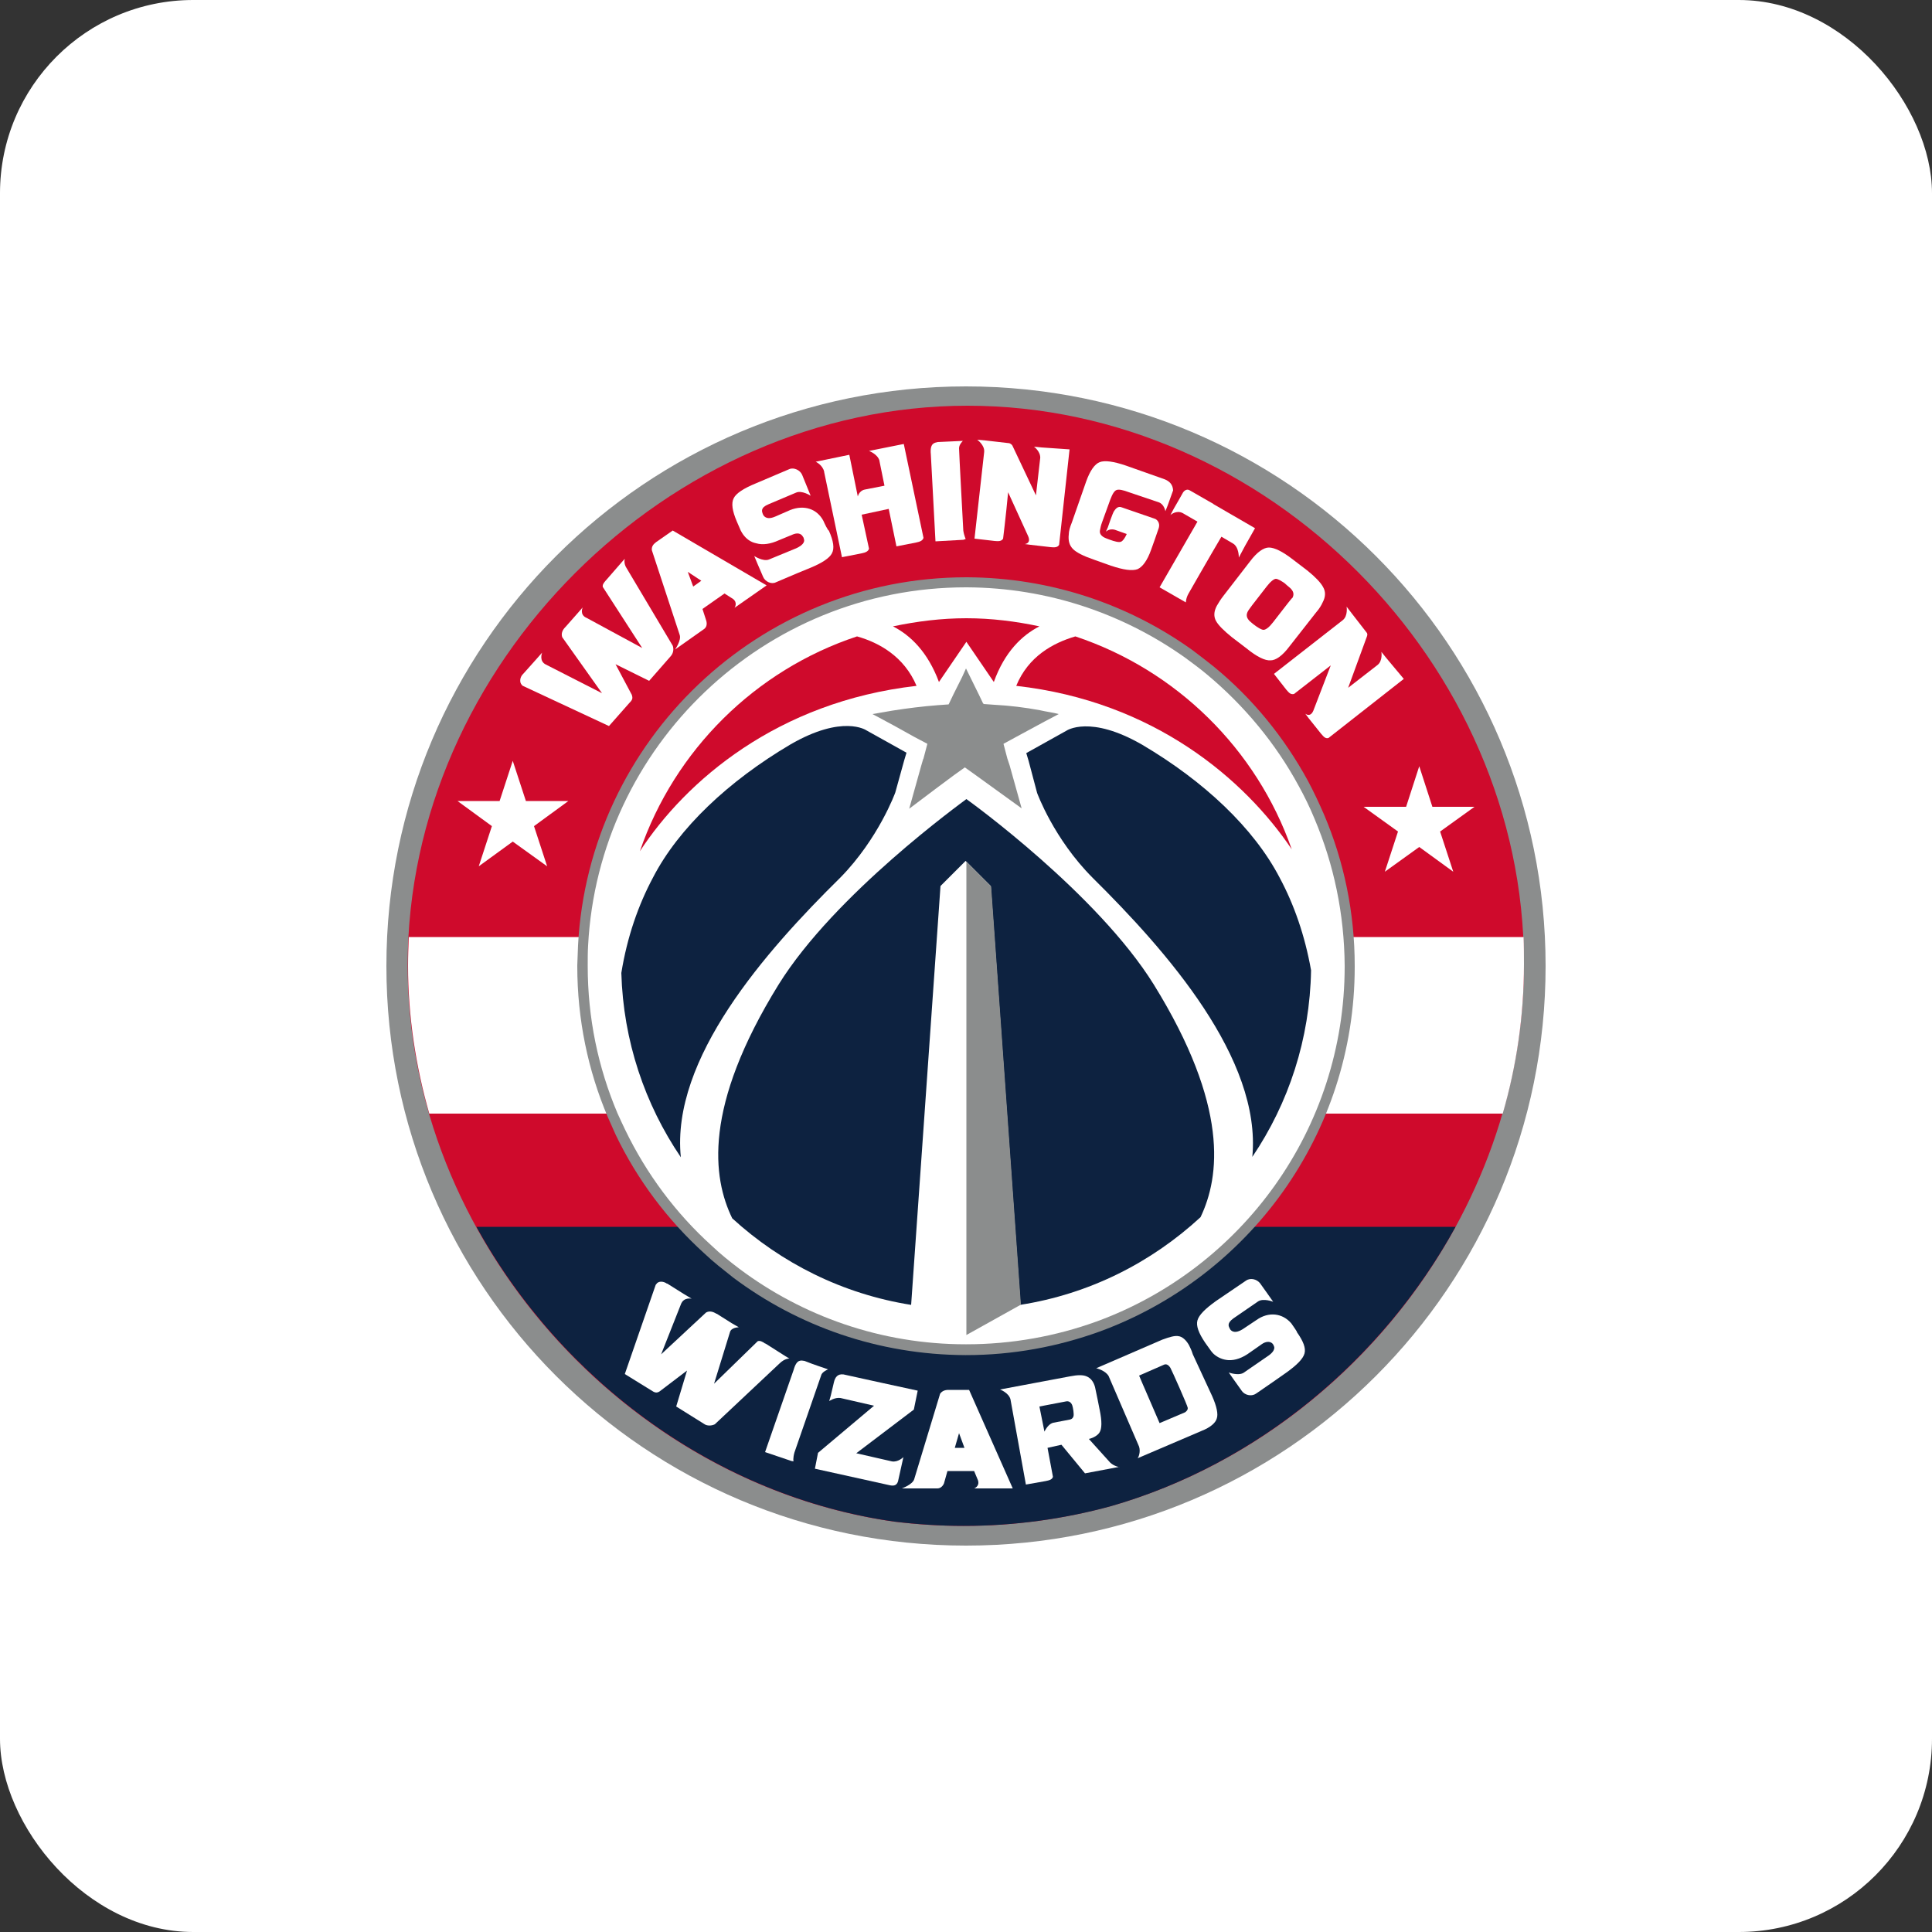 <svg width="80" height="80" viewBox="0 0 80 80" fill="none" xmlns="http://www.w3.org/2000/svg">
<rect x="0" y="0" width="80" height="80" fill="#333333" stroke="none"/>
<rect width="80" height="80" rx="8" fill="white"/>
<path d="M40 16C26.736 16 16 26.736 16 40C16 53.264 26.736 64 40 64C53.264 64 64 53.264 64 40C64 26.736 53.264 16 40 16Z" fill="#8B8D8D"/>
<path d="M63.104 39.904C63.104 27.488 52.48 16.8 40.064 16.8C27.648 16.8 16.88 27.552 16.88 39.968C16.88 51.376 25.936 61.44 37.024 63.008C37.952 63.12 38.912 63.184 39.872 63.184H39.888H39.904C42 63.184 44.048 62.896 45.984 62.368C55.696 59.6 63.104 50.288 63.104 39.904Z" fill="#CF0A2C"/>
<path d="M63.088 38.8H16.928C16.912 39.184 16.896 39.6 16.896 39.984C16.896 42.08 17.216 44.16 17.776 46.112C23.2 46.112 56.704 46.112 62.224 46.112C62.8 44.128 63.104 42.048 63.104 39.936C63.104 39.552 63.104 39.168 63.088 38.8Z" fill="white"/>
<path d="M37.04 63.008C37.968 63.12 38.928 63.184 39.888 63.184H39.904H39.92C42.016 63.184 44.064 62.896 46 62.368C52.064 60.624 57.232 56.32 60.272 50.8H19.728C23.264 57.216 29.712 61.968 37.04 63.008Z" fill="#0D2240"/>
<path d="M39.888 21.968C39.888 21.968 39.712 18.72 39.712 18.56C39.712 18.4 39.872 18.256 39.872 18.256C39.744 18.256 39.296 18.288 38.832 18.304C38.704 18.336 38.496 18.336 38.544 18.816L38.736 22.416L39.888 22.352L39.984 22.32C40 22.336 39.92 22.192 39.888 21.968Z" fill="white"/>
<path d="M51.552 22.608L51.968 21.872L50.256 20.88C50.256 20.88 50.256 20.88 50.24 20.864L49.264 20.304C49.136 20.224 49.024 20.336 48.992 20.384C48.96 20.448 48.608 21.056 48.608 21.056L48.464 21.328C48.464 21.328 48.704 21.104 48.976 21.248L49.584 21.6L48.016 24.32L49.104 24.944C49.104 24.944 49.104 24.768 49.216 24.576C49.216 24.576 50.064 23.088 50.576 22.224L51.04 22.496C51.312 22.64 51.296 23.088 51.296 23.088L51.552 22.608Z" fill="white"/>
<path d="M48.208 19.84L46.624 19.28C46.112 19.104 45.744 19.056 45.536 19.136C45.328 19.216 45.136 19.488 44.976 19.936L44.384 21.632C44.304 21.824 44.256 22 44.256 22.128C44.224 22.4 44.288 22.592 44.432 22.736C44.576 22.88 44.864 23.024 45.28 23.168L46 23.424C46.528 23.6 46.88 23.648 47.104 23.568C47.312 23.472 47.504 23.216 47.664 22.768C47.664 22.768 47.952 21.968 47.984 21.856C48.048 21.632 47.888 21.488 47.792 21.472L46.448 21.008C46.288 20.944 46.192 21.072 46.128 21.168C46.064 21.264 45.872 21.84 45.872 21.84L45.792 22.016C45.792 22.016 45.936 21.872 46.16 21.936L46.656 22.112C46.576 22.288 46.496 22.4 46.416 22.432C46.336 22.464 46.176 22.432 45.92 22.336C45.92 22.336 45.744 22.272 45.696 22.24C45.568 22.16 45.52 22.064 45.552 21.936C45.568 21.856 45.584 21.76 45.632 21.632L45.968 20.704C46.064 20.448 46.144 20.32 46.24 20.288C46.336 20.256 46.496 20.288 46.752 20.384L47.984 20.8C48.208 20.88 48.256 21.168 48.256 21.168L48.352 20.928L48.576 20.304C48.56 20.048 48.416 19.92 48.208 19.84Z" fill="white"/>
<path d="M35.984 18.672C35.984 18.672 36.336 18.8 36.416 19.072V19.088L36.624 20.112L35.808 20.272C35.568 20.32 35.52 20.56 35.52 20.56L35.168 18.832L33.776 19.12C33.776 19.12 34.064 19.248 34.128 19.536V19.552L34.864 23.072L35.68 22.912C35.84 22.88 35.952 22.832 35.984 22.72L35.68 21.312L36.8 21.072L37.12 22.624L37.936 22.464C38.096 22.432 38.208 22.384 38.24 22.272L37.424 18.384L35.984 18.672Z" fill="white"/>
<path d="M54.768 24.944C54.896 24.704 54.896 24.496 54.784 24.304C54.688 24.128 54.48 23.904 54.144 23.632L53.536 23.168C53.104 22.832 52.768 22.672 52.544 22.672C52.32 22.672 52.048 22.864 51.76 23.248L50.672 24.656C50.544 24.816 50.448 24.976 50.384 25.088C50.256 25.328 50.256 25.536 50.352 25.712C50.448 25.888 50.672 26.112 51.008 26.384L51.616 26.848C52.048 27.2 52.384 27.36 52.608 27.344C52.832 27.344 53.104 27.152 53.392 26.768L54.496 25.36C54.624 25.216 54.72 25.056 54.768 24.944ZM53.328 24.976L52.72 25.76C52.56 25.968 52.416 26.08 52.32 26.08C52.24 26.08 52.096 26 51.888 25.84L51.984 25.92C51.84 25.792 51.744 25.728 51.712 25.68C51.616 25.568 51.6 25.456 51.664 25.328C51.696 25.264 51.76 25.184 51.84 25.072L52.448 24.288C52.608 24.08 52.752 23.968 52.832 23.968C52.912 23.968 53.088 24.064 53.296 24.224L53.2 24.16C53.344 24.288 53.44 24.352 53.472 24.4C53.568 24.512 53.584 24.624 53.52 24.752C53.488 24.768 53.424 24.864 53.328 24.976Z" fill="white"/>
<path d="M34.096 21.568C33.824 21.056 33.28 20.896 32.72 21.12L32.096 21.392C31.872 21.488 31.712 21.472 31.616 21.344L31.584 21.28C31.552 21.184 31.472 21.024 31.824 20.88L32.96 20.4C33.2 20.288 33.568 20.528 33.568 20.528C33.568 20.528 33.344 19.984 33.216 19.664C33.136 19.472 32.88 19.344 32.688 19.424L31.296 20.016C30.784 20.224 30.48 20.432 30.384 20.624C30.272 20.832 30.32 21.152 30.512 21.6L30.672 21.968C30.704 22.032 30.736 22.08 30.768 22.128C30.896 22.304 31.072 22.448 31.312 22.496C31.584 22.576 31.904 22.528 32.256 22.368L32.8 22.144C33.008 22.048 33.168 22.08 33.248 22.224C33.28 22.256 33.28 22.304 33.296 22.352C33.296 22.352 33.36 22.544 32.928 22.72L31.84 23.168C31.6 23.264 31.232 23.024 31.232 23.024C31.232 23.024 31.456 23.568 31.6 23.888C31.68 24.08 31.936 24.208 32.128 24.112L32.24 24.064L32.992 23.744L33.536 23.52C34.048 23.312 34.352 23.104 34.448 22.912C34.56 22.704 34.512 22.4 34.32 21.968C34.288 21.984 34.128 21.648 34.096 21.568Z" fill="white"/>
<path d="M57.392 27.232L57.2 26.992C57.2 26.992 57.264 27.36 57.04 27.536L55.824 28.48L56.608 26.336C56.624 26.272 56.624 26.224 56.576 26.176C56.48 26.048 55.968 25.392 55.968 25.392L55.76 25.12C55.76 25.12 55.824 25.504 55.6 25.68L52.752 27.904L53.264 28.56C53.376 28.688 53.44 28.768 53.584 28.736C53.584 28.736 54.304 28.176 55.104 27.552L54.384 29.424C54.256 29.728 54.048 29.552 54.048 29.552L54.192 29.744L54.704 30.384C54.816 30.512 54.88 30.592 55.008 30.56L58.128 28.112L57.392 27.232Z" fill="white"/>
<path d="M43.136 18.528L42.816 18.496C42.816 18.496 43.104 18.704 43.072 18.992V18.976L42.896 20.512L41.92 18.448C41.888 18.4 41.84 18.368 41.792 18.352C41.648 18.336 40.816 18.24 40.816 18.24L40.464 18.208C40.464 18.208 40.784 18.432 40.752 18.72L40.352 22.304L41.184 22.4C41.344 22.416 41.472 22.416 41.536 22.304C41.536 22.304 41.648 21.408 41.744 20.384L42.576 22.208C42.704 22.512 42.432 22.528 42.432 22.528L42.672 22.56L43.504 22.656C43.664 22.672 43.792 22.672 43.856 22.56L44.288 18.608L43.136 18.528Z" fill="white"/>
<path d="M25.872 23.136L25.744 23.28L25.104 24.016C25.104 24.016 25.104 24.016 25.088 24.032C24.992 24.144 24.944 24.208 24.96 24.304L26.592 26.832L24.288 25.584C23.984 25.456 24.128 25.152 24.128 25.152L23.904 25.408L23.424 25.952C23.424 25.952 23.424 25.952 23.408 25.968C23.28 26.096 23.232 26.24 23.28 26.384L24.928 28.704L22.608 27.52C22.304 27.376 22.448 27.024 22.448 27.024L22.208 27.296L21.664 27.904C21.664 27.904 21.664 27.904 21.648 27.92C21.52 28.048 21.504 28.272 21.616 28.368C21.632 28.384 21.616 28.384 21.616 28.384L25.216 30.064L26.064 29.104C26.192 28.976 26.208 28.912 26.16 28.768L25.488 27.504L26.88 28.192L27.776 27.168C27.888 27.04 27.904 26.864 27.856 26.736L25.952 23.536C25.808 23.328 25.872 23.136 25.872 23.136Z" fill="white"/>
<path d="M27.856 21.968L27.168 22.448C27.04 22.544 26.976 22.64 26.992 22.784L28.144 26.288C28.224 26.512 27.952 26.896 27.952 26.896L29.152 26.048C29.264 25.968 29.28 25.84 29.248 25.712L29.088 25.216L30 24.576L30.352 24.8C30.56 24.96 30.416 25.168 30.416 25.168L31.744 24.24L27.856 21.968ZM28.704 24.288L28.48 23.68L29.04 24.048L28.704 24.288Z" fill="white"/>
<path d="M21.232 31.504L21.776 33.168H23.536L22.112 34.208L22.656 35.872L21.232 34.848L19.824 35.872L20.368 34.208L18.944 33.168H20.688L21.232 31.504Z" fill="white"/>
<path d="M58.768 31.728L58.224 33.408H56.464L57.888 34.432L57.344 36.096L58.768 35.072L60.176 36.096L59.632 34.432L61.056 33.408H59.312L58.768 31.728Z" fill="white"/>
<path d="M40.128 57.552H39.28C39.12 57.552 39.008 57.6 38.928 57.712L37.856 61.248C37.792 61.472 37.344 61.632 37.344 61.632H38.816C38.944 61.632 39.04 61.536 39.088 61.424L39.232 60.912H40.336L40.496 61.296C40.576 61.552 40.336 61.632 40.336 61.632H41.936L40.128 57.552ZM39.536 59.952L39.712 59.344L39.936 59.952H39.536Z" fill="white"/>
<path d="M45.968 60.56L45.088 59.584C45.296 59.536 45.456 59.424 45.52 59.328C45.632 59.168 45.632 58.848 45.536 58.384C45.536 58.384 45.376 57.568 45.344 57.44C45.28 57.2 45.152 57.056 44.992 56.992C44.848 56.928 44.624 56.928 44.304 56.992L41.408 57.536C41.408 57.536 41.76 57.664 41.84 57.936L42.48 61.472L43.296 61.328C43.456 61.296 43.568 61.264 43.6 61.152L43.376 59.952L43.952 59.824L44.928 61.008L46.368 60.736C46.368 60.768 46.112 60.704 45.968 60.56ZM44.4 58.192C44.432 58.288 44.48 58.56 44.448 58.656C44.416 58.736 44.368 58.768 44.288 58.784L43.616 58.912C43.472 58.944 43.344 59.088 43.248 59.28L43.04 58.24L44.128 58.032C44.256 58 44.352 58.064 44.4 58.192Z" fill="white"/>
<path d="M49.232 55.696C49.104 55.472 48.944 55.344 48.8 55.328C48.656 55.296 48.432 55.36 48.128 55.472L45.392 56.656C45.392 56.656 45.76 56.736 45.904 56.976L47.168 59.904C47.232 60.112 47.152 60.336 47.104 60.384L49.76 59.248C50.128 59.104 50.336 58.912 50.384 58.736C50.448 58.56 50.384 58.24 50.192 57.808L49.392 56.08C49.328 55.872 49.28 55.808 49.232 55.696ZM48.464 56.64C48.512 56.72 49.184 58.224 49.184 58.304C49.184 58.384 49.136 58.432 49.072 58.48L48.016 58.928L47.408 57.52C47.36 57.424 47.28 57.216 47.168 56.96L48.192 56.512C48.288 56.464 48.384 56.512 48.464 56.64Z" fill="white"/>
<path d="M37.84 58.368L38 57.584C38 57.584 34.976 56.928 34.928 56.912C34.672 56.88 34.576 57.04 34.528 57.248L34.4 57.792L34.336 58.016C34.336 58.016 34.56 57.856 34.8 57.888L36.192 58.208L33.872 60.16L33.744 60.816L36.784 61.488C36.976 61.536 37.12 61.536 37.184 61.344L37.408 60.336C37.408 60.336 37.184 60.56 36.928 60.512L35.456 60.176L37.84 58.368Z" fill="white"/>
<path d="M32.896 60.144C32.896 60.144 33.968 57.056 34.016 56.912C34.08 56.784 34.288 56.704 34.288 56.704C34.176 56.656 33.744 56.528 33.312 56.352C33.184 56.336 32.992 56.256 32.864 56.72L31.68 60.128L32.768 60.496L32.864 60.512C32.848 60.528 32.832 60.368 32.896 60.144Z" fill="white"/>
<path d="M32.688 56.256L32.528 56.16L31.696 55.632H31.68C31.568 55.552 31.472 55.504 31.376 55.536L29.568 57.296L30.224 55.168C30.272 54.96 30.592 54.96 30.592 54.96L30.288 54.784L29.68 54.4H29.664C29.52 54.304 29.36 54.272 29.232 54.352L27.376 56.08L28.192 54.016C28.304 53.696 28.64 53.776 28.64 53.776L28.32 53.584L27.632 53.152H27.616C27.456 53.04 27.248 53.04 27.168 53.184C27.152 53.2 27.152 53.2 27.152 53.2L25.872 56.896L26.96 57.568C27.104 57.664 27.184 57.696 27.312 57.616L28.448 56.752L28 58.24L29.152 58.96C29.28 59.056 29.472 59.04 29.6 58.976L32.272 56.464C32.496 56.24 32.688 56.256 32.688 56.256Z" fill="white"/>
<path d="M53.472 54.8C53.104 54.368 52.528 54.304 52.032 54.656L51.456 55.04C51.248 55.168 51.088 55.184 50.976 55.088C50.976 55.088 50.928 55.04 50.928 55.024C50.88 54.928 50.784 54.8 51.072 54.592L52.096 53.888C52.32 53.744 52.72 53.904 52.72 53.904C52.72 53.904 52.384 53.424 52.176 53.136C52.048 52.976 51.792 52.896 51.6 53.024L50.352 53.872C49.904 54.192 49.648 54.448 49.584 54.672C49.52 54.896 49.632 55.2 49.904 55.6L50.144 55.936C50.176 55.984 50.224 56.032 50.256 56.064C50.416 56.208 50.624 56.304 50.864 56.32C51.152 56.336 51.456 56.224 51.76 56L52.24 55.664C52.416 55.536 52.592 55.536 52.688 55.632C52.72 55.664 52.736 55.696 52.752 55.744C52.752 55.744 52.864 55.92 52.464 56.176L51.488 56.848C51.264 56.976 50.88 56.832 50.88 56.832C50.88 56.832 51.216 57.312 51.424 57.6C51.536 57.76 51.808 57.84 52 57.712L52.096 57.648L52.768 57.184L53.248 56.848C53.696 56.528 53.952 56.272 54.016 56.048C54.08 55.824 53.968 55.536 53.696 55.152C53.744 55.184 53.536 54.896 53.472 54.8Z" fill="white"/>
<path d="M54.16 32.336C53.168 30.512 51.84 28.896 50.256 27.6C49.952 27.36 49.648 27.12 49.344 26.896C46.72 25.024 43.504 23.92 40.048 23.904H40.016C31.424 23.904 24.384 30.656 23.936 39.136C23.92 39.408 23.92 39.696 23.904 39.968V40C23.904 42.224 24.352 44.336 25.168 46.256C25.28 46.496 25.376 46.736 25.488 46.976C26.384 48.848 27.648 50.528 29.168 51.904C29.536 52.256 29.952 52.576 30.352 52.896C33.04 54.912 36.368 56.096 39.968 56.112H39.984H40C41.952 56.112 43.808 55.76 45.536 55.136C51.696 52.88 56.096 46.976 56.096 40.032V40.016V40C56.096 37.776 55.648 35.664 54.832 33.744C54.624 33.264 54.4 32.784 54.16 32.336Z" fill="#8B8D8D"/>
<path d="M54.432 33.904C54.24 33.44 54.016 32.976 53.776 32.544C52.816 30.768 51.504 29.2 49.968 27.92C49.68 27.68 49.376 27.456 49.072 27.232C46.528 25.424 43.408 24.336 40.032 24.32H40C31.632 24.32 24.784 30.896 24.352 39.152C24.336 39.424 24.336 39.696 24.336 39.968V40C24.336 42.16 24.768 44.208 25.568 46.096C25.68 46.336 25.776 46.56 25.888 46.784C26.768 48.608 27.984 50.24 29.472 51.584C29.84 51.936 30.224 52.24 30.624 52.544C33.232 54.496 36.48 55.664 39.984 55.664H40H40.016C41.904 55.664 43.728 55.328 45.408 54.72C51.408 52.528 55.68 46.768 55.68 40.016V40V39.984C55.664 37.84 55.232 35.792 54.432 33.904Z" fill="white"/>
<path d="M37.072 32.816L37.44 31.488L37.536 31.168L35.872 30.24C35.872 30.24 34.896 29.568 32.72 30.832C30.176 32.336 28.096 34.288 27.04 36.336C26.432 37.472 25.968 38.8 25.728 40.288C25.808 43.104 26.704 45.728 28.192 47.92C27.776 43.84 31.696 39.392 34.8 36.336C36.384 34.72 37.072 32.816 37.072 32.816Z" fill="#0D2240"/>
<path d="M47.312 30.848C45.136 29.584 44.16 30.256 44.16 30.256L42.496 31.184L42.592 31.504L42.944 32.832C42.944 32.832 43.632 34.736 45.248 36.352C48.32 39.392 52.24 43.84 51.856 47.904C53.36 45.68 54.24 43.024 54.288 40.176C54.032 38.736 53.584 37.456 52.992 36.352C51.92 34.288 49.856 32.352 47.312 30.848Z" fill="#0D2240"/>
<path d="M42.08 28.4C47.792 29.04 51.552 32.288 53.488 35.168C52.032 31.008 48.704 27.744 44.528 26.352C43.6 26.624 42.576 27.184 42.08 28.4Z" fill="#CF0A2C"/>
<path d="M37.952 28.4C37.44 27.184 36.4 26.608 35.488 26.352C31.28 27.744 27.936 31.056 26.496 35.248C28.4 32.336 32.192 29.056 37.952 28.4Z" fill="#CF0A2C"/>
<path d="M38.88 28.24L40.016 26.576L41.152 28.24C41.6 26.992 42.32 26.304 43.04 25.936C42.064 25.728 41.056 25.6 40.016 25.6C38.976 25.6 37.968 25.728 36.976 25.936C37.696 26.304 38.416 26.992 38.88 28.24Z" fill="#CF0A2C"/>
<path d="M40.016 33.088C39.856 33.216 34.576 37.008 32.24 40.768C29.104 45.84 29.504 48.768 30.32 50.448C32.352 52.304 34.896 53.584 37.728 54.032L38.944 36.688L39.968 35.664L39.984 35.648L40 35.664L41.024 36.688L42.256 54.016L42.24 54.032C45.104 53.584 47.664 52.288 49.712 50.4C50.512 48.72 50.896 45.808 47.776 40.768C45.44 37.008 40.176 33.2 40.016 33.088Z" fill="#0D2240"/>
<path d="M41.04 36.704L40.016 35.68V55.28L42.256 54.032L42.272 54.016L41.04 36.704Z" fill="#8B8D8D"/>
<path d="M43.056 29.408C42.448 29.296 41.808 29.216 41.184 29.184L40.736 29.152L40.72 29.136L40.704 29.12L40.528 28.752L40.512 28.72L40 27.68L39.84 28.032L39.504 28.704L39.488 28.736L39.472 28.768L39.296 29.136L39.28 29.168L38.832 29.2C38.208 29.248 37.568 29.328 36.96 29.424C36.688 29.472 36.4 29.52 36.128 29.568L36.992 30.032L37.856 30.512L38.128 30.656L38.4 30.8L38.24 31.408L38.224 31.44L38.144 31.712L37.648 33.488L38.752 32.656L39.504 32.096L39.728 31.936L39.952 31.776L40.176 31.936L40.4 32.096L42.304 33.472L41.808 31.696L41.76 31.552L41.712 31.408L41.552 30.8L41.728 30.704L42.08 30.512L43.264 29.872L43.84 29.568C43.616 29.504 43.328 29.472 43.056 29.408Z" fill="#8B8D8D"/>
</svg>
